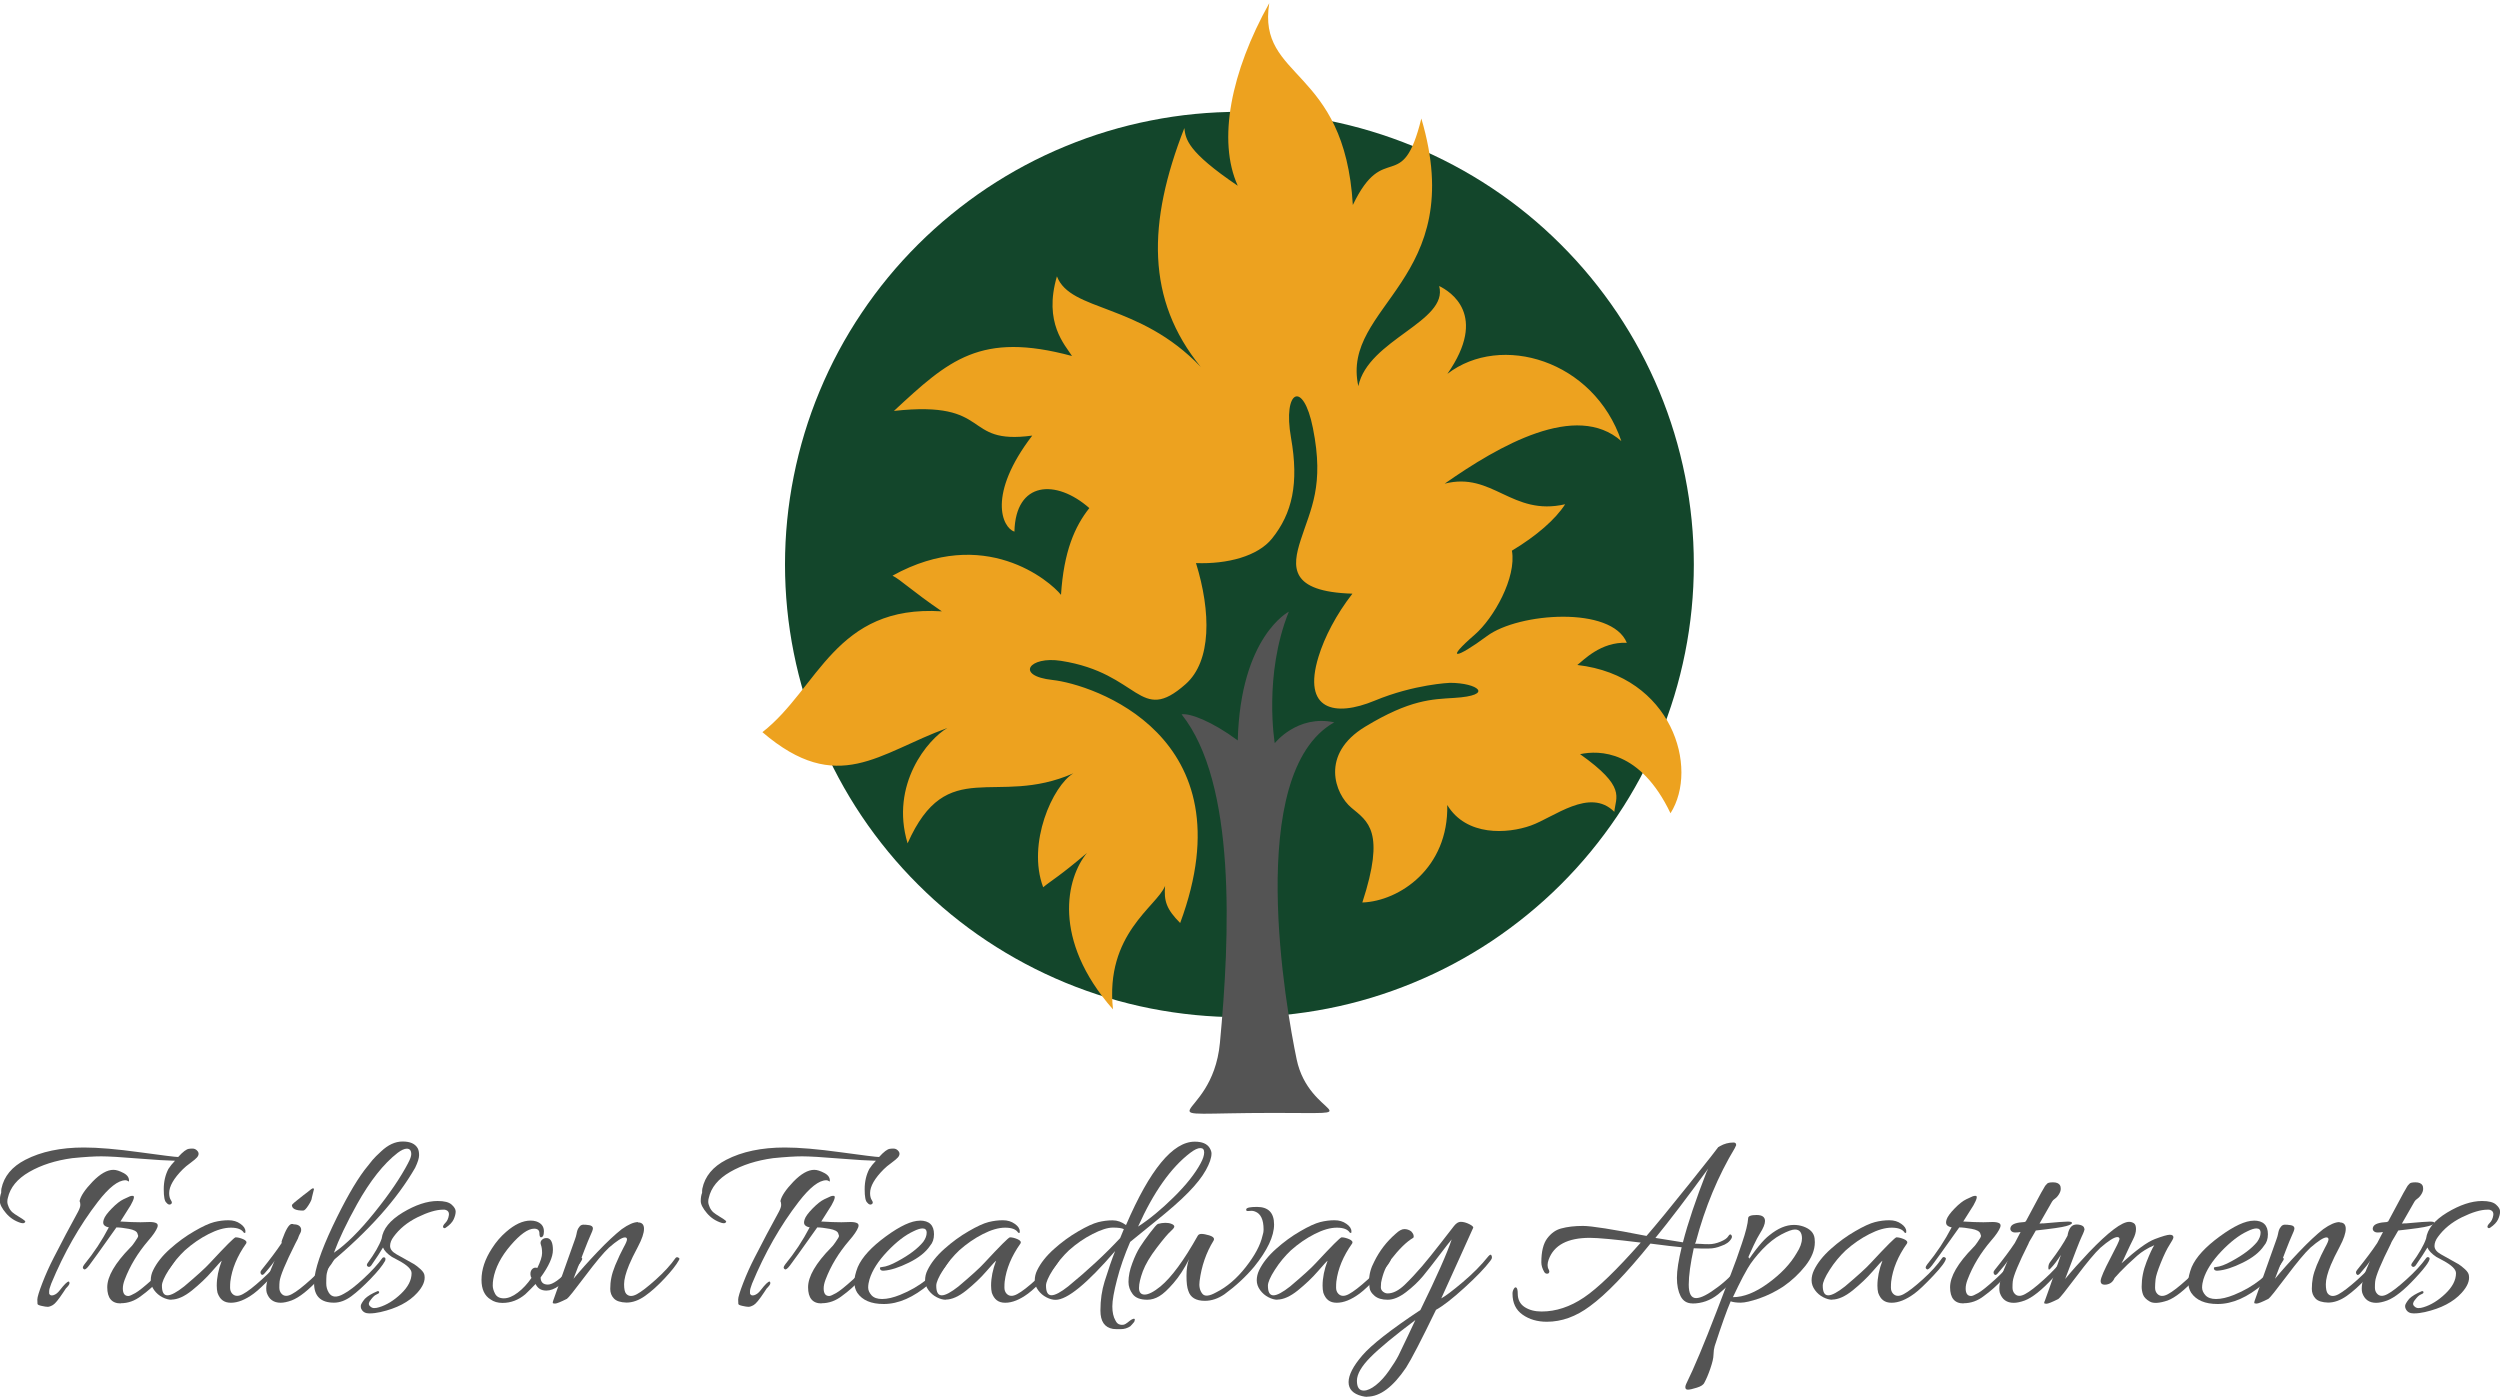 <?xml version="1.0" encoding="UTF-8"?>
<svg id="logos" xmlns="http://www.w3.org/2000/svg" viewBox="0 0 300 168">
  <defs>
    <style>
      .cls-1 {
        fill: #eda21f;
      }

      .cls-1, .cls-2 {
        isolation: isolate;
      }

      .cls-1, .cls-2, .cls-3 {
        stroke-width: 0px;
      }

      .cls-2 {
        fill: #13462b;
      }

      .cls-3 {
        fill: #545454;
      }
    </style>
  </defs>
  <path class="cls-3" d="M20.24,140.23c.17-.27.42-.59.76-.94-.92-.02-2.31-.1-4.16-.25-2.29-.19-3.85-.28-4.69-.28s-2,.07-3.49.22c-1.99.27-3.71.82-5.15,1.65-1.44.83-2.29,1.87-2.57,3.13-.04.12-.06.28-.06.46s.06.39.17.64c.11.25.26.45.42.6.17.15.42.32.77.53.35.21.58.36.69.46.11.09.14.17.06.24-.07.06-.15.1-.22.1s-.15-.01-.24-.03c-.71-.21-1.32-.6-1.81-1.18-.49-.58-.74-1.06-.74-1.45s.05-.72.16-.99c0-.23.01-.4.03-.5.31-1.49,1.27-2.64,2.86-3.46,1.91-.99,4.26-1.48,7.05-1.48,1.7,0,3.93.19,6.69.57,2.76.38,4.3.57,4.61.57.57-.63,1-.95,1.29-.98.1-.02.25-.03.44-.03s.36.07.5.2c.15.14.22.28.22.42s-.06.29-.19.44c-.13.15-.38.36-.77.65-.39.28-.7.54-.93.77-1.09,1.09-1.64,2.05-1.64,2.86,0,.36.07.65.22.87.15.22.14.38-.03.47-.17.09-.35.03-.53-.2-.21-.17-.31-.7-.31-1.61s.19-1.72.57-2.45ZM8.25,153.8c.06,0,.09.06.09.19s-.15.34-.44.63l-.31.47c-.57.86-.98,1.36-1.24,1.51-.26.15-.47.22-.63.22s-.4-.04-.72-.11c-.33-.07-.49-.15-.5-.24-.01-.08-.02-.26-.02-.53s.2-.93.6-1.97c.4-1.04.86-2.06,1.38-3.07.96-1.89,1.93-3.71,2.9-5.48.19-.36.28-.63.28-.83s-.03-.35-.09-.46c.13-.61.65-1.38,1.56-2.33.91-.94,1.75-1.42,2.5-1.42.34,0,.74.13,1.23.39.48.26.69.6.63,1.02-.15-.1-.28-.16-.41-.16-.88,0-1.98.86-3.31,2.58-2.2,2.85-4.07,6.13-5.6,9.82-.17.44-.25.74-.25.9v.3c.08.21.26.27.52.19.26-.08.51-.27.74-.57.55-.71.91-1.07,1.1-1.07Z"/>
  <path class="cls-3" d="M14.48,156.41c-1.07,0-1.61-.65-1.61-1.94s.92-2.88,2.77-4.77c.15-.15.25-.26.31-.35l.22-.31c.29-.4.43-.65.41-.75l-.09-.28c-.08-.25-.43-.44-1.04-.55-.61-.11-1.1-.17-1.48-.17-1.89,2.67-2.98,4.19-3.27,4.56-.29.38-.49.53-.6.47-.11-.06-.16-.14-.16-.22s.06-.21.19-.38c1.13-1.38,2.11-2.86,2.93-4.44-.25-.04-.44-.13-.57-.27-.13-.14-.14-.37-.03-.69.1-.32.42-.76.96-1.31.54-.55,1-.91,1.4-1.1.4-.19.65-.3.76-.35s.22-.06.35-.06c.25,0,.17.38-.25,1.13l-1.23,1.95c.94.06,1.75.09,2.42.09l1.1-.03c.36,0,.62.05.79.14s.21.26.13.49c-.15.4-.51.94-1.1,1.61-1.26,1.47-2.2,3.03-2.83,4.69-.15.4-.22.74-.22,1.04,0,.61.22.91.66.91.15,0,.42-.12.83-.35.41-.23,1.1-.78,2.06-1.65.96-.87,1.74-1.73,2.33-2.57.08-.1.18-.13.3-.08.12.05.17.1.17.16s-.02.11-.06.17c-.31.57-.88,1.29-1.7,2.17-.82.88-1.62,1.59-2.39,2.14-.76.59-1.57.88-2.46.88Z"/>
  <path class="cls-3" d="M20.58,155.97c-.34,0-.7-.1-1.09-.3-.39-.2-.72-.48-.99-.85-.27-.37-.41-.76-.41-1.18s.09-.82.28-1.2c.42-.88,1.1-1.74,2.03-2.57s1.9-1.54,2.91-2.12c1.01-.59,1.8-.95,2.39-1.1.59-.15,1.16-.22,1.72-.22s1.03.14,1.43.43c.4.28.6.58.6.9,0,.1-.01.17-.03.19s-.07,0-.16-.03c-.25-.4-.77-.6-1.56-.6s-1.68.26-2.68.77c-1,.51-1.94,1.16-2.82,1.94-.73.69-1.38,1.47-1.94,2.35s-.83,1.51-.83,1.9c0,.78.22,1.16.66,1.16s1.11-.36,2.01-1.07c1.49-1.26,2.51-2.18,3.05-2.77,1.93-2.08,2.97-3.12,3.12-3.12.25,0,.56.07.91.22s.47.33.35.53c-1.07,1.51-1.7,3.03-1.89,4.56-.02.19-.03.43-.03.72s.08.53.25.72c.31.34.74.36,1.29.06.55-.29,1.31-.88,2.28-1.76.98-.88,1.76-1.74,2.35-2.58.08-.1.18-.13.28-.08.1.05.16.1.16.14,0,.31-.5,1-1.49,2.06-1,1.06-1.76,1.78-2.28,2.16-.99.73-1.9,1.1-2.74,1.1s-1.33-.4-1.61-1.2c-.06-.25-.09-.53-.09-.85,0-.94.2-1.94.6-2.99-.08.04-.47.46-1.16,1.26-.69.8-1.5,1.56-2.41,2.3-.91.73-1.74,1.1-2.47,1.1Z"/>
  <path class="cls-3" d="M35.18,146.91c.52,0,.84.17.94.5.04.19.02.37-.08.55s-.16.32-.2.42c-.04.11-.07.19-.09.25-.1.21-.21.41-.31.6-1.2,2.39-1.83,3.91-1.89,4.56-.02.19-.03.43-.03.72s.08.53.25.72c.29.34.71.36,1.26.06.55-.29,1.31-.88,2.28-1.76.98-.88,1.77-1.74,2.38-2.58.08-.1.18-.13.28-.08.1.05.16.1.16.16s-.02.11-.06.17c-.31.57-.88,1.29-1.7,2.17-1.34,1.45-2.47,2.34-3.37,2.68-.52.19-.97.28-1.32.28-.84,0-1.4-.4-1.67-1.2-.04-.15-.06-.32-.06-.53,0-.73.34-1.85,1.01-3.34-.11.23-.51.75-1.23,1.57-.19.21-.34.21-.44,0-.02-.04-.03-.1-.03-.17s.04-.16.13-.27c1.03-1.28,1.84-2.36,2.42-3.24-.04-.1-.02-.24.06-.41.42-1.17.79-1.79,1.1-1.86h.22ZM37.67,142.72l-.25,1.01c0,.19-.14.49-.41.91-.27.42-.48.63-.63.63-.9,0-1.35-.22-1.35-.66,0-.08.45-.47,1.35-1.16l.54-.41c.34-.29.55-.44.63-.44s.13.04.13.13Z"/>
  <path class="cls-3" d="M39.59,151.6c-.25.71-.39,1.19-.41,1.43-.02.24-.03.57-.03.98s.1.78.31,1.12c.36.57.95.61,1.79.13.63-.33,1.43-.95,2.39-1.84.96-.89,1.71-1.7,2.23-2.44.04-.06.1-.1.19-.1.19,0,.24.14.16.41-.31.57-.9,1.29-1.75,2.17-.85.88-1.62,1.58-2.31,2.09-.69.51-1.39.77-2.08.77-1.59,0-2.39-.78-2.39-2.33v-.19c.08-1.47.83-3.69,2.23-6.66,1.41-2.97,2.68-5.21,3.81-6.72l.98-1.23c.23-.27.57-.61,1.01-1.01.84-.8,1.7-1.2,2.6-1.2s1.5.27,1.81.82c.1.19.16.46.16.82s-.16.86-.47,1.51c-2.16,3.76-5.57,7.58-10.23,11.46ZM48.97,139.57c.25-.46.38-.82.38-1.07,0-.44-.18-.66-.53-.66-.29,0-.66.17-1.1.5-1.68,1.3-3.31,3.36-4.88,6.17-1.26,2.27-2.18,4.21-2.77,5.82,1.45-.99,3.07-2.59,4.86-4.82,1.79-2.22,3.14-4.21,4.05-5.95Z"/>
  <path class="cls-3" d="M44.52,155.94c-.27.31-.33.57-.17.75s.34.28.53.28.4-.03.61-.1c.9-.27,1.78-.81,2.63-1.62.85-.81,1.27-1.63,1.27-2.47,0-.46-.51-.96-1.54-1.51-.48-.25-.76-.4-.82-.44-.57-.38-.92-.76-1.07-1.13-.29.5-.77,1.23-1.42,2.17-.15.17-.28.2-.41.11-.13-.09-.14-.22-.03-.39.86-1.17,1.43-2.16,1.7-2.96.15-1.15.99-2.19,2.52-3.12,1.53-.92,2.93-1.39,4.19-1.39.8,0,1.36.14,1.68.43.32.28.49.56.49.83s-.08.59-.24.94-.48.69-.96,1.01c-.13.09-.23.06-.31-.06-.04-.12.05-.3.27-.52.22-.22.36-.52.42-.9s-.1-.61-.5-.69h-.19c-.82,0-1.84.31-3.07.91-1.23.61-2.19,1.4-2.88,2.36-.27.36-.41.72-.41,1.09s.25.7.76.99c.21.13.57.33,1.07.6.5.27.86.47,1.07.6.21.13.46.33.76.6.29.27.45.52.47.76.1.63-.19,1.32-.88,2.08-.99,1.09-2.46,1.86-4.41,2.3-.44.1-.89.16-1.34.16s-.76-.17-.93-.5c-.06-.08-.09-.22-.09-.39s.17-.47.5-.87c.31-.31.82-.62,1.51-.91.06-.02.11,0,.16.03.04.04.05.09.03.16-.02.06-.13.14-.33.22-.2.08-.41.28-.65.6Z"/>
  <path class="cls-3" d="M64.48,152.16c.38-.78.57-1.37.57-1.79s-.05-.75-.14-.99c-.09-.24-.05-.45.13-.61.18-.17.4-.23.68-.19.42.1.63.58.63,1.42s-.49,1.94-1.48,3.3c.02.57.31.85.88.85s1.43-.61,2.58-1.83c.55-.63.89-1.04,1.02-1.23s.26-.26.36-.2c.1.05.16.1.16.14,0,.21-.38.75-1.13,1.64-1.2,1.47-2.26,2.2-3.18,2.2-.61,0-1.04-.26-1.29-.79-.42.44-.83.85-1.23,1.23-.82.69-1.73,1.04-2.74,1.04-.57,0-1.04-.14-1.42-.41-.73-.44-1.1-1.23-1.1-2.36,0-1.24.42-2.5,1.26-3.78.48-.76,1.05-1.42,1.7-1.98,1.03-.9,2-1.35,2.93-1.35.23,0,.45.03.66.09.63.21.94.61.94,1.2,0,.48-.13.72-.38.72-.1-.04-.16-.2-.16-.47,0-.38-.21-.57-.63-.57-.73,0-1.68.67-2.83,2.01-1.15,1.34-1.85,2.7-2.08,4.06-.04.23-.06.49-.06.77s.09.61.28.97.54.55,1.05.55,1.08-.23,1.68-.69c.61-.46,1.15-1.05,1.64-1.76l-.09-.19c-.08-.33-.04-.61.13-.82.17-.21.39-.27.66-.19Z"/>
  <path class="cls-3" d="M76.56,146.69c.48,0,.72.26.72.77s-.24,1.22-.72,2.13c-.48.9-.84,1.64-1.07,2.2-.4.97-.6,1.74-.6,2.31s.08.96.25,1.15c.31.34.74.35,1.29.05.55-.3,1.31-.89,2.28-1.76s1.76-1.73,2.35-2.57c.08-.1.18-.13.3-.08.11.05.17.1.17.16s-.02.11-.06.17c-.31.57-.88,1.29-1.7,2.17-.82.88-1.61,1.59-2.36,2.12s-1.5.8-2.23.8c-.71-.02-1.22-.18-1.51-.49-.29-.3-.44-.69-.44-1.15s.04-.91.13-1.34c.08-.43.24-.93.47-1.5.38-.9.71-1.6.99-2.11.28-.5.42-.83.42-.99s-.08-.24-.25-.24c-.34,0-.98.41-1.92,1.23-.65.61-1.61,1.76-2.88,3.45-1.27,1.69-1.99,2.59-2.16,2.69-.76.38-1.23.57-1.42.57s-.28-.03-.28-.1.02-.15.06-.27c.04-.12.25-.69.61-1.72.37-1.03.77-2.16,1.2-3.38.43-1.23.69-1.97.79-2.22.09-.25.16-.47.19-.65.03-.18.07-.33.11-.46.04-.13.12-.27.24-.42.11-.16.27-.24.46-.25.19,0,.43.01.72.06.29.05.44.18.44.39,0,.15-.12.47-.35.96-.23.49-.89,2.19-1.98,5.08.76-.92,1.71-1.99,2.86-3.2,1.15-1.21,2.13-2.12,2.93-2.75.8-.57,1.45-.85,1.95-.85Z"/>
  <path class="cls-3" d="M104.35,140.23c.17-.27.42-.59.76-.94-.92-.02-2.31-.1-4.16-.25-2.29-.19-3.85-.28-4.69-.28s-2,.07-3.49.22c-1.99.27-3.71.82-5.15,1.65-1.44.83-2.29,1.87-2.57,3.13-.04.12-.06.28-.06.46s.06.39.17.64c.11.25.26.45.42.6.17.15.42.32.77.53.35.21.58.36.69.46.11.09.14.17.06.24-.07.06-.15.1-.22.1s-.15-.01-.24-.03c-.71-.21-1.32-.6-1.81-1.18-.49-.58-.74-1.06-.74-1.45s.05-.72.16-.99c0-.23.01-.4.03-.5.31-1.49,1.27-2.64,2.86-3.46,1.91-.99,4.26-1.48,7.05-1.48,1.7,0,3.93.19,6.69.57,2.76.38,4.3.57,4.61.57.57-.63,1-.95,1.29-.98.1-.02.25-.03.44-.03s.36.07.5.2c.15.14.22.28.22.42s-.06.29-.19.44c-.13.15-.38.36-.77.65-.39.28-.7.54-.93.77-1.09,1.09-1.64,2.05-1.64,2.86,0,.36.07.65.22.87.15.22.14.38-.03.47-.17.09-.35.03-.53-.2-.21-.17-.31-.7-.31-1.61s.19-1.72.57-2.45ZM92.35,153.8c.06,0,.09.06.09.19s-.15.34-.44.63l-.31.47c-.57.86-.98,1.36-1.24,1.51-.26.15-.47.22-.63.22s-.4-.04-.72-.11c-.33-.07-.49-.15-.5-.24-.01-.08-.02-.26-.02-.53s.2-.93.6-1.97c.4-1.04.86-2.06,1.38-3.07.96-1.89,1.93-3.71,2.9-5.48.19-.36.28-.63.28-.83s-.03-.35-.09-.46c.13-.61.65-1.38,1.56-2.33.91-.94,1.75-1.42,2.5-1.42.34,0,.74.13,1.23.39.48.26.69.6.63,1.02-.15-.1-.28-.16-.41-.16-.88,0-1.98.86-3.31,2.58-2.2,2.85-4.07,6.13-5.6,9.82-.17.44-.25.74-.25.9v.3c.08.21.26.27.52.19.26-.08.51-.27.74-.57.55-.71.91-1.07,1.1-1.07Z"/>
  <path class="cls-3" d="M98.58,156.41c-1.07,0-1.61-.65-1.61-1.94s.92-2.88,2.77-4.77c.15-.15.25-.26.31-.35l.22-.31c.29-.4.43-.65.41-.75l-.09-.28c-.08-.25-.43-.44-1.04-.55-.61-.11-1.1-.17-1.48-.17-1.89,2.67-2.98,4.19-3.27,4.56-.29.38-.49.53-.6.47-.11-.06-.16-.14-.16-.22s.06-.21.19-.38c1.13-1.38,2.11-2.86,2.93-4.44-.25-.04-.44-.13-.57-.27-.13-.14-.14-.37-.03-.69.1-.32.42-.76.96-1.31.54-.55,1-.91,1.4-1.1.4-.19.65-.3.76-.35s.22-.06.35-.06c.25,0,.17.38-.25,1.13l-1.23,1.95c.94.06,1.75.09,2.42.09l1.1-.03c.36,0,.62.05.79.14s.21.26.13.49c-.15.4-.51.94-1.1,1.61-1.26,1.47-2.2,3.03-2.83,4.69-.15.4-.22.74-.22,1.04,0,.61.22.91.66.91.15,0,.42-.12.83-.35.41-.23,1.1-.78,2.06-1.65.96-.87,1.74-1.73,2.33-2.57.08-.1.18-.13.3-.08.12.05.17.1.17.16s-.02.11-.06.17c-.31.57-.88,1.29-1.7,2.17-.82.88-1.62,1.59-2.39,2.14-.76.59-1.57.88-2.46.88Z"/>
  <path class="cls-3" d="M110.38,146.47c1.13,0,1.7.55,1.7,1.64,0,.57-.16,1.03-.47,1.38-.52.78-1.37,1.45-2.55,2.03-1.18.58-2.17.9-2.99.96-.29.02-.45-.06-.47-.25-.02-.08,0-.14.08-.16.07-.02.13-.03.17-.03.48-.04,1.1-.27,1.86-.69,1.41-.76,2.43-1.53,3.08-2.33.27-.38.41-.74.41-1.09s-.17-.52-.5-.52c-.27,0-.64.12-1.1.35-.99.46-2.03,1.26-3.12,2.41-1.09,1.15-1.81,2.26-2.14,3.35-.1.34-.16.67-.16.99s.14.63.41.93c.27.29.69.44,1.26.44.63,0,1.35-.17,2.17-.5,2.37-.96,4.2-2.42,5.48-4.38.13-.17.24-.2.35-.09.08.04.13.09.13.16s-.03.14-.09.22c-.63,1.05-1.43,1.98-2.39,2.8-1.87,1.59-3.68,2.39-5.45,2.39-1.51,0-2.57-.45-3.18-1.35-.23-.36-.35-.79-.35-1.29s.14-1.1.41-1.79c.52-1.2,1.65-2.42,3.37-3.68,1.72-1.26,3.08-1.89,4.09-1.89Z"/>
  <path class="cls-3" d="M113.5,155.97c-.34,0-.7-.1-1.09-.3-.39-.2-.72-.48-.99-.85-.27-.37-.41-.76-.41-1.18s.09-.82.28-1.2c.42-.88,1.1-1.74,2.03-2.57s1.9-1.54,2.91-2.12c1.01-.59,1.8-.95,2.39-1.1.59-.15,1.16-.22,1.72-.22s1.03.14,1.43.43c.4.28.6.58.6.9,0,.1-.01.17-.03.19s-.07,0-.16-.03c-.25-.4-.77-.6-1.56-.6s-1.68.26-2.68.77c-1,.51-1.94,1.16-2.82,1.94-.73.69-1.38,1.47-1.94,2.35s-.83,1.51-.83,1.9c0,.78.22,1.16.66,1.16s1.11-.36,2.01-1.07c1.49-1.26,2.51-2.18,3.05-2.77,1.93-2.08,2.97-3.12,3.12-3.12.25,0,.56.07.91.22s.47.33.35.53c-1.07,1.51-1.7,3.03-1.89,4.56-.02.19-.03.43-.03.72s.08.53.25.72c.31.34.74.36,1.29.06.55-.29,1.31-.88,2.28-1.76.98-.88,1.76-1.74,2.35-2.58.08-.1.18-.13.28-.08.1.05.16.1.16.14,0,.31-.5,1-1.49,2.06-1,1.06-1.76,1.78-2.28,2.16-.99.73-1.9,1.1-2.74,1.1s-1.33-.4-1.61-1.2c-.06-.25-.09-.53-.09-.85,0-.94.2-1.94.6-2.99-.08.04-.47.46-1.16,1.26-.69.8-1.5,1.56-2.41,2.3-.91.73-1.74,1.1-2.47,1.1Z"/>
  <path class="cls-3" d="M126.48,149.88c.93-.83,1.9-1.54,2.91-2.12,1.01-.59,1.8-.95,2.39-1.1.59-.15,1.16-.22,1.73-.22s1.1.19,1.61.57c2.87-6.67,5.62-10.01,8.25-10.01.88,0,1.48.25,1.79.76.15.25.22.47.22.66,0,.52-.23,1.19-.68,2-.45.81-1.15,1.7-2.09,2.66-.94.97-2.3,2.16-4.06,3.57-1.76,1.42-2.74,2.21-2.93,2.38-.67,1.55-1.2,3.05-1.57,4.5-.38,1.45-.57,2.53-.57,3.24s.13,1.28.38,1.7c.13.27.31.44.57.49.25.05.47.02.65-.1.18-.11.31-.22.41-.3.09-.08.21-.16.35-.24.14-.07.24-.09.3-.05s.05.16-.03.35c-.17.21-.33.39-.47.53-.34.23-.73.35-1.18.35s-.75-.01-.9-.03c-1.01-.17-1.51-.9-1.51-2.2s.17-2.42.5-3.49c.46-1.47.88-2.69,1.26-3.65-3.36,3.9-5.74,5.85-7.15,5.85-.34,0-.7-.1-1.09-.3-.39-.2-.72-.48-.99-.85-.27-.37-.41-.76-.41-1.18s.09-.82.28-1.2c.42-.88,1.1-1.74,2.03-2.57ZM134.87,147.5c-.25-.13-.69-.19-1.32-.19s-1.44.26-2.44.77c-1,.51-1.94,1.16-2.82,1.94-.73.69-1.38,1.47-1.94,2.35s-.83,1.51-.83,1.9c0,.78.22,1.16.66,1.16s1.11-.36,2.01-1.07c2.33-1.91,4.41-3.84,6.23-5.79l.44-1.07ZM144.09,139.57c.27-.5.41-.93.41-1.28s-.15-.52-.46-.52-.71.19-1.21.57c-2.31,1.76-4.4,4.71-6.26,8.85,1.36-.88,2.79-2.06,4.28-3.53,1.49-1.47,2.57-2.83,3.24-4.09Z"/>
  <path class="cls-3" d="M140.48,147.76c-.3.25-.86.91-1.67,1.97s-1.36,2-1.67,2.82c-.3.82-.46,1.49-.46,2.01s.23.79.68.79,1.09-.32,1.9-.98c1.32-1.09,2.81-3.12,4.47-6.08.08-.15.24-.22.46-.22s.52.06.91.17c.39.12.58.27.58.46,0,.06-.02.13-.06.19-.88,1.43-1.44,3.04-1.67,4.85-.08.61.02,1.1.31,1.48.27.38.83.34,1.67-.13,1.3-.65,2.49-1.67,3.57-3.05s1.75-2.63,2-3.75c.08-.23.13-.48.13-.76,0-1.17-.34-1.89-1.01-2.14-.19-.08-.4-.11-.63-.08-.23.03-.37.02-.41-.03-.04-.05-.05-.11-.03-.17.04-.19.47-.28,1.29-.28,1.36,0,2.05.7,2.05,2.11s-.8,3.1-2.39,5.07c-1.01,1.2-2.19,2.3-3.56,3.3-.76.52-1.54.79-2.36.79-1.07,0-1.73-.4-1.98-1.2-.15-.38-.22-.98-.22-1.79s.1-1.49.31-2.01c-.57,1.13-1.19,2.09-1.86,2.86-.67.78-1.24,1.31-1.72,1.59-.47.28-.95.42-1.43.42-.84,0-1.43-.23-1.76-.68-.34-.45-.5-.94-.5-1.46,0-.69.15-1.44.46-2.25.3-.81.61-1.45.91-1.92.3-.47.7-1.04,1.2-1.7s.81-1.02.96-1.09c.31-.08.61-.13.9-.13s.53.04.74.13c.21.08.32.19.33.31,0,.13-.14.31-.44.57Z"/>
  <path class="cls-3" d="M153.3,155.97c-.34,0-.7-.1-1.09-.3-.39-.2-.72-.48-.99-.85-.27-.37-.41-.76-.41-1.18s.1-.82.28-1.2c.42-.88,1.1-1.74,2.03-2.57.93-.83,1.9-1.54,2.91-2.12,1.01-.59,1.8-.95,2.39-1.1.59-.15,1.16-.22,1.72-.22s1.03.14,1.43.43c.4.28.6.58.6.9,0,.1-.01.17-.03.19-.02.02-.07,0-.16-.03-.25-.4-.77-.6-1.56-.6s-1.68.26-2.68.77-1.94,1.16-2.82,1.94c-.73.69-1.38,1.47-1.94,2.35-.56.87-.83,1.51-.83,1.9,0,.78.22,1.16.66,1.16s1.11-.36,2.01-1.07c1.49-1.26,2.51-2.18,3.05-2.77,1.93-2.08,2.97-3.12,3.12-3.12.25,0,.56.07.91.22s.47.33.35.53c-1.07,1.51-1.7,3.03-1.89,4.56-.02.19-.03.43-.03.72s.08.53.25.72c.31.34.74.36,1.29.06.54-.29,1.31-.88,2.28-1.76.98-.88,1.76-1.74,2.34-2.58.08-.1.18-.13.28-.08.1.05.16.1.16.14,0,.31-.5,1-1.5,2.06-1,1.06-1.76,1.78-2.28,2.16-.99.73-1.9,1.1-2.74,1.1s-1.33-.4-1.61-1.2c-.06-.25-.09-.53-.09-.85,0-.94.2-1.94.6-2.99-.08.04-.47.46-1.16,1.26-.69.8-1.5,1.56-2.41,2.3-.91.73-1.74,1.1-2.47,1.1Z"/>
  <path class="cls-3" d="M164.06,167.62c-.17,0-.38-.03-.63-.09-1.07-.27-1.6-.83-1.6-1.68s.55-1.92,1.65-3.2,3.43-3.1,6.97-5.45c1.97-4.03,3.22-6.85,3.75-8.47-.25.29-.74.93-1.48,1.9s-1.38,1.8-1.95,2.49c-.57.68-1.25,1.33-2.05,1.94-.8.61-1.53.91-2.2.91s-1.19-.15-1.56-.46-.57-.62-.61-.96-.06-.62-.06-.85c0-.78.21-1.55.63-2.33.63-1.28,1.48-2.38,2.55-3.31.4-.38.75-.57,1.05-.57s.58.09.83.28c.27.29.36.55.25.76-.8.46-1.71,1.35-2.74,2.68-.55.71-.92,1.62-1.13,2.71-.02.15-.03.33-.03.55s.09.4.27.54c.18.14.36.2.55.2.65,0,1.33-.35,2.05-1.04.71-.69,1.39-1.42,2.05-2.19.65-.76,1.39-1.68,2.22-2.75.83-1.07,1.37-1.77,1.64-2.11.26-.33.53-.5.8-.5.34,0,.68.1,1.04.28s.51.34.46.44-.59,1.3-1.61,3.57-1.76,3.91-2.22,4.9c.5-.27,1.36-.92,2.57-1.94,1.21-1.02,2.23-2.05,3.07-3.1.21-.25.35-.27.41-.06.02.04.03.11.03.2s-.06.23-.19.39c-.65.86-1.69,1.94-3.12,3.24-1.43,1.3-2.56,2.18-3.4,2.64-1.78,3.67-2.98,5.98-3.59,6.93-1.57,2.33-3.13,3.49-4.66,3.49ZM169.85,158.4c-2.52,1.89-4.32,3.38-5.4,4.47-1.08,1.09-1.62,2.03-1.62,2.82s.27,1.18.82,1.18c.42,0,.9-.22,1.45-.65.54-.43,1.07-1,1.57-1.72.5-.71.89-1.33,1.15-1.84.26-.52.62-1.27,1.09-2.27.46-1,.78-1.66.94-2Z"/>
  <path class="cls-3" d="M203.09,156.41c-.65,0-1.12-.29-1.42-.87-.29-.58-.44-1.31-.44-2.2s.19-2.11.57-3.67c-.73-.06-1.98-.21-3.75-.44-2.92,3.61-5.34,6.12-7.27,7.52-1.66,1.24-3.38,1.86-5.16,1.86-1.13,0-2.1-.28-2.91-.85-.81-.57-1.21-1.41-1.21-2.52,0-.21.05-.4.16-.58.1-.18.21-.22.31-.14.1.08.16.33.16.72,0,.71.28,1.25.83,1.61.56.36,1.23.53,2.03.53,1.72,0,3.42-.56,5.08-1.68,1.67-1.12,3.94-3.32,6.82-6.59-3.09-.38-5.12-.57-6.11-.57-2.66,0-4.31.87-4.94,2.61-.08.23-.13.45-.13.65s.04.38.13.53c.08.16.1.28.05.38-.05.1-.14.14-.27.13-.13,0-.23-.08-.31-.2-.23-.4-.35-.79-.35-1.16,0-1.3.24-2.26.71-2.88.47-.62,1.02-1.01,1.65-1.18.76-.21,1.64-.31,2.64-.31s3.55.4,7.62,1.2c1.13-1.3,2.85-3.39,5.16-6.28s3.46-4.35,3.46-4.39h.03s.07-.05.16-.1c.5-.29,1.05-.44,1.64-.44.21,0,.31.1.31.31,0,.02-.01.05-.03.08-.02.03-.04.07-.06.12-.02.05-.04.1-.06.14-2.01,3.34-3.58,7.09-4.69,11.27l-.1.22.79.03c.17.02.47.03.9.03s.89-.1,1.37-.3c.48-.2.79-.41.93-.65.14-.23.26-.28.36-.16.1.13.11.26.03.41-.23.42-.64.72-1.23.91-.5.21-1,.31-1.49.31h-.96l-.85-.03c-.4,1.83-.6,3.28-.6,4.36s.29,1.62.88,1.62,1.45-.45,2.64-1.35c1.2-.9,2.32-2.07,3.37-3.49.06-.08.15-.1.25-.06.1.04.16.1.16.16s-.02.14-.05.24c-.03.1-.19.33-.49.71-.88,1.18-1.96,2.29-3.24,3.34-.92.73-1.95,1.1-3.09,1.1ZM204.82,140.58s.05-.1.08-.17c.03-.07.06-.13.08-.17-2.62,3.59-4.73,6.36-6.33,8.31l3.3.53c.59-2.29,1.54-5.12,2.86-8.5Z"/>
  <path class="cls-3" d="M217.78,149.08c0,.92-.38,1.86-1.13,2.82-.75.95-1.65,1.79-2.68,2.5-.94.61-1.9,1.08-2.88,1.42-.98.33-1.71.5-2.2.5s-.9-.05-1.21-.16c-.46,1.07-1.1,2.86-1.92,5.38-.08.27-.13.61-.14,1.02,0,.41-.14.96-.38,1.67-.24.7-.48,1.26-.71,1.68-.1.25-.41.46-.91.61-.5.16-.86.24-1.07.24s-.31-.1-.31-.31c0-.09.03-.2.09-.35.97-1.97,2.18-4.87,3.65-8.7s2.28-5.95,2.42-6.37.36-1.03.63-1.83c.46-1.34.71-2.35.75-3.02,0-.25.34-.38,1.01-.38s1.01.24,1.01.72c0,.36-.2.86-.61,1.5-.41.64-1.01,1.92-1.81,3.82,1.22-1.85,2.2-3.05,2.96-3.62,1.01-.82,1.98-1.23,2.93-1.23.38,0,.75.06,1.13.19.82.29,1.27.77,1.35,1.42.02.17.03.32.03.47ZM216.24,148.64c0-.73-.28-1.1-.85-1.1-.34,0-.88.2-1.64.6-.76.4-1.51,1-2.27,1.79-.75.8-1.34,1.55-1.75,2.25-.41.7-.79,1.43-1.15,2.17-.36.74-.57,1.18-.63,1.31,1.28,0,2.69-.55,4.22-1.67,1.53-1.11,2.68-2.32,3.43-3.62.42-.65.63-1.23.63-1.73Z"/>
  <path class="cls-3" d="M219.88,155.97c-.34,0-.7-.1-1.09-.3-.39-.2-.72-.48-.99-.85-.27-.37-.41-.76-.41-1.18s.1-.82.28-1.2c.42-.88,1.1-1.74,2.03-2.57.93-.83,1.9-1.54,2.91-2.12,1.01-.59,1.8-.95,2.39-1.1.59-.15,1.16-.22,1.72-.22s1.03.14,1.43.43c.4.28.6.58.6.9,0,.1-.01.17-.03.19-.02.02-.07,0-.16-.03-.25-.4-.77-.6-1.56-.6s-1.68.26-2.68.77-1.94,1.16-2.82,1.94c-.73.69-1.38,1.47-1.94,2.35-.56.87-.83,1.51-.83,1.9,0,.78.22,1.16.66,1.16s1.11-.36,2.01-1.07c1.49-1.26,2.51-2.18,3.05-2.77,1.93-2.08,2.97-3.12,3.12-3.12.25,0,.56.07.91.22s.47.33.35.53c-1.07,1.51-1.7,3.03-1.89,4.56-.02.19-.03.43-.03.72s.08.53.25.72c.31.34.74.36,1.29.06.54-.29,1.31-.88,2.28-1.76.98-.88,1.76-1.74,2.34-2.58.08-.1.18-.13.28-.08.1.05.16.1.16.14,0,.31-.5,1-1.5,2.06-1,1.06-1.76,1.78-2.28,2.16-.99.73-1.9,1.1-2.74,1.1s-1.33-.4-1.61-1.2c-.06-.25-.09-.53-.09-.85,0-.94.2-1.94.6-2.99-.08.04-.47.46-1.16,1.26-.69.8-1.5,1.56-2.41,2.3-.91.73-1.74,1.1-2.47,1.1Z"/>
  <path class="cls-3" d="M235.62,156.41c-1.07,0-1.61-.65-1.61-1.94s.92-2.88,2.77-4.77c.15-.15.25-.26.31-.35l.22-.31c.29-.4.43-.65.41-.75l-.09-.28c-.09-.25-.43-.44-1.04-.55-.61-.11-1.1-.17-1.48-.17-1.89,2.67-2.98,4.19-3.27,4.56s-.49.53-.6.47-.16-.14-.16-.22.06-.21.19-.38c1.13-1.38,2.11-2.86,2.93-4.44-.25-.04-.44-.13-.57-.27-.12-.14-.14-.37-.03-.69s.42-.76.96-1.31c.53-.55,1-.91,1.4-1.1s.65-.3.76-.35c.1-.04.22-.06.35-.06.25,0,.17.38-.25,1.13l-1.23,1.95c.94.06,1.75.09,2.42.09l1.1-.03c.36,0,.62.05.79.14s.21.26.13.49c-.15.4-.51.94-1.1,1.61-1.26,1.47-2.2,3.03-2.83,4.69-.15.4-.22.74-.22,1.04,0,.61.22.91.66.91.15,0,.42-.12.83-.35.41-.23,1.1-.78,2.06-1.65.96-.87,1.74-1.73,2.33-2.57.08-.1.18-.13.3-.08.11.05.17.1.17.16s-.02.11-.06.17c-.31.57-.88,1.29-1.7,2.17-.82.88-1.62,1.59-2.39,2.14-.75.59-1.57.88-2.45.88Z"/>
  <path class="cls-3" d="M245.18,146.81c1.62-.15,2.6-.22,2.94-.22s.52.05.52.16c0,.13-.25.26-.74.39-.49.14-1.7.31-3.6.52-.1.19-.23.41-.38.66-.31.5-.48.81-.5.91-1.2,2.39-1.83,3.91-1.89,4.56-.02.19-.03.43-.03.72s.08.53.25.72c.29.34.71.36,1.26.06.55-.29,1.31-.88,2.28-1.76.98-.88,1.77-1.74,2.38-2.58.08-.1.19-.13.31-.06.31.15-.23.98-1.64,2.49-1.34,1.45-2.47,2.34-3.37,2.68-.52.19-.97.28-1.32.28-.84,0-1.4-.4-1.67-1.2-.04-.15-.06-.32-.06-.53,0-.73.33-1.85,1.01-3.34-.1.23-.51.75-1.23,1.57-.19.21-.34.21-.44,0-.02-.04-.03-.1-.03-.17s.04-.16.13-.27c1.03-1.28,1.84-2.36,2.42-3.24,0-.02.23-.46.69-1.32-.21.04-.43.06-.65.06s-.38-.07-.49-.2c-.11-.14-.12-.3-.03-.49.15-.33.7-.52,1.67-.57.02-.04.06-.06.12-.06l1.57-2.93c.08-.17.18-.34.28-.52.1-.18.18-.31.24-.41.05-.1.11-.19.17-.3.06-.1.11-.18.16-.22.04-.04.08-.08.12-.13.08-.13.33-.19.74-.19s.69.12.83.35c.06.09.09.23.09.43s-.07.42-.22.66c-.15.24-.31.41-.47.52s-.28.22-.35.35l-1.51,2.64.41-.03Z"/>
  <path class="cls-3" d="M250.15,147.44c0,.15-.11.47-.35.96s-.89,2.19-1.98,5.08c.75-.92,1.71-1.99,2.86-3.21,2.33-2.43,3.94-3.65,4.82-3.65.19,0,.37.05.55.16.18.1.27.34.27.71s-.12.78-.35,1.23c-.23.45-.49,1-.79,1.65-.29.65-.49,1.06-.6,1.23,1.76-1.59,3.1-2.57,4-2.91s1.5-.52,1.79-.52.44.1.44.31c0,.13-.16.43-.47.91s-.66,1.2-1.04,2.14c-.38.94-.59,1.61-.63,1.98-.04.38-.06.71-.06,1.01s.08.53.25.72c.31.34.74.36,1.29.06.55-.29,1.31-.88,2.28-1.76.98-.88,1.76-1.74,2.35-2.58.08-.1.18-.13.3-.08.11.05.17.1.17.16s-.02.11-.06.17c-.31.57-.88,1.29-1.7,2.17-1.34,1.45-2.47,2.34-3.37,2.68-.99.33-1.7.38-2.14.13s-.71-.54-.82-.85c-.11-.31-.16-.63-.16-.94,0-.99.19-1.97.58-2.96.39-.99.7-1.66.93-2.01-.8.34-1.48.76-2.05,1.26-.86.76-1.55,1.42-2.08,1.98l-.63.69c-.19.46-.52.72-.99.79-.47.06-.7-.09-.68-.47.04-.4.43-1.29,1.16-2.68.73-1.38,1.1-2.16,1.1-2.31s-.08-.24-.25-.24c-.38,0-1.06.43-2.05,1.29-.65.61-1.61,1.76-2.88,3.45-1.27,1.69-1.99,2.59-2.16,2.69-.76.38-1.23.57-1.42.57s-.28-.03-.28-.1.03-.16.09-.28.7-1.95,1.92-5.48c-.46.71-.88,1.26-1.26,1.64-.17.19-.25.15-.25-.11s.07-.49.22-.68c.94-1.24,1.64-2.29,2.08-3.15.12-.73.38-1.16.75-1.29.23-.08.5-.08.8,0s.46.23.46.44Z"/>
  <path class="cls-3" d="M270.45,146.47c1.13,0,1.7.55,1.7,1.64,0,.57-.16,1.03-.47,1.38-.52.78-1.37,1.45-2.55,2.03-1.17.58-2.17.9-2.99.96-.29.02-.45-.06-.47-.25-.02-.08,0-.14.08-.16.07-.02.13-.03.17-.03.48-.04,1.1-.27,1.86-.69,1.4-.76,2.43-1.53,3.08-2.33.27-.38.41-.74.41-1.09s-.17-.52-.5-.52c-.27,0-.64.12-1.1.35-.99.46-2.02,1.26-3.12,2.41-1.09,1.15-1.8,2.26-2.14,3.35-.1.34-.16.67-.16.99s.14.63.41.93c.27.29.69.44,1.26.44.63,0,1.35-.17,2.17-.5,2.37-.96,4.2-2.42,5.48-4.38.13-.17.24-.2.35-.09.08.04.13.09.13.16s-.03.14-.09.22c-.63,1.05-1.43,1.98-2.39,2.8-1.87,1.59-3.68,2.39-5.45,2.39-1.51,0-2.57-.45-3.18-1.35-.23-.36-.35-.79-.35-1.29s.14-1.1.41-1.79c.52-1.2,1.65-2.42,3.37-3.68s3.08-1.89,4.09-1.89Z"/>
  <path class="cls-3" d="M280.77,146.69c.48,0,.72.26.72.77s-.24,1.22-.72,2.13c-.48.9-.84,1.64-1.07,2.2-.4.97-.6,1.74-.6,2.31s.08.96.25,1.15c.31.34.74.35,1.29.05.54-.3,1.31-.89,2.28-1.76.97-.87,1.76-1.73,2.34-2.57.08-.1.18-.13.3-.08.11.05.17.1.17.16s-.02.11-.06.17c-.31.57-.88,1.29-1.7,2.17-.82.88-1.61,1.59-2.36,2.12-.76.53-1.5.8-2.24.8-.71-.02-1.22-.18-1.51-.49s-.44-.69-.44-1.15.04-.91.12-1.34.24-.93.47-1.5c.38-.9.71-1.6.99-2.11.28-.5.42-.83.42-.99s-.08-.24-.25-.24c-.33,0-.97.41-1.92,1.23-.65.61-1.61,1.76-2.88,3.45-1.27,1.69-1.99,2.59-2.16,2.69-.75.38-1.23.57-1.42.57s-.28-.03-.28-.1.02-.15.06-.27c.04-.12.25-.69.61-1.72s.77-2.16,1.2-3.38c.43-1.23.69-1.97.79-2.22.09-.25.16-.47.19-.65.03-.18.07-.33.11-.46s.12-.27.24-.42c.11-.16.27-.24.46-.25.19,0,.43.01.72.06s.44.18.44.39c0,.15-.12.47-.35.96s-.89,2.19-1.98,5.08c.76-.92,1.71-1.99,2.86-3.2,1.15-1.21,2.13-2.12,2.93-2.75.8-.57,1.45-.85,1.95-.85Z"/>
  <path class="cls-3" d="M288.67,146.81c1.62-.15,2.6-.22,2.94-.22s.52.05.52.16c0,.13-.25.26-.74.39-.49.14-1.7.31-3.6.52-.1.19-.23.41-.38.66-.31.5-.48.81-.5.91-1.2,2.39-1.83,3.91-1.89,4.56-.02.19-.03.43-.03.72s.08.53.25.72c.29.34.71.36,1.26.06.55-.29,1.31-.88,2.28-1.76.98-.88,1.77-1.74,2.38-2.58.08-.1.19-.13.31-.06.31.15-.23.98-1.64,2.49-1.34,1.45-2.47,2.34-3.37,2.68-.52.19-.97.28-1.32.28-.84,0-1.4-.4-1.67-1.2-.04-.15-.06-.32-.06-.53,0-.73.33-1.85,1.01-3.34-.1.23-.51.75-1.23,1.57-.19.21-.34.21-.44,0-.02-.04-.03-.1-.03-.17s.04-.16.13-.27c1.03-1.28,1.84-2.36,2.42-3.24,0-.02.23-.46.69-1.32-.21.04-.43.06-.65.06s-.38-.07-.49-.2c-.11-.14-.12-.3-.03-.49.15-.33.7-.52,1.67-.57.02-.04.06-.06.12-.06l1.57-2.93c.08-.17.18-.34.28-.52.1-.18.18-.31.24-.41.05-.1.11-.19.17-.3.06-.1.11-.18.16-.22.04-.04.08-.08.12-.13.08-.13.33-.19.74-.19s.69.12.83.35c.06.09.09.23.09.43s-.07.42-.22.66c-.15.24-.31.41-.47.52s-.28.22-.35.35l-1.51,2.64.41-.03Z"/>
  <path class="cls-3" d="M289.83,155.94c-.27.31-.33.57-.17.75.16.19.34.28.54.28s.4-.03.61-.1c.9-.27,1.78-.81,2.63-1.62.85-.81,1.28-1.63,1.28-2.47,0-.46-.52-.96-1.54-1.51-.48-.25-.75-.4-.82-.44-.57-.38-.92-.76-1.07-1.13-.29.5-.77,1.23-1.42,2.17-.15.17-.28.2-.41.11-.13-.09-.14-.22-.03-.39.86-1.17,1.43-2.16,1.7-2.96.15-1.15.99-2.19,2.52-3.12,1.53-.92,2.93-1.39,4.19-1.39.8,0,1.36.14,1.68.43.32.28.49.56.49.83s-.08.59-.24.94-.48.69-.96,1.01c-.13.09-.23.06-.31-.06-.04-.12.05-.3.27-.52.22-.22.36-.52.42-.9s-.1-.61-.5-.69h-.19c-.82,0-1.84.31-3.07.91-1.23.61-2.19,1.4-2.88,2.36-.27.36-.41.72-.41,1.09s.25.7.76.99c.21.13.57.33,1.07.6.5.27.86.47,1.07.6s.46.33.76.6c.29.27.45.52.47.76.1.63-.19,1.32-.88,2.08-.99,1.09-2.46,1.86-4.41,2.3-.44.1-.89.16-1.34.16s-.76-.17-.93-.5c-.06-.08-.1-.22-.1-.39s.17-.47.5-.87c.31-.31.82-.62,1.51-.91.06-.02.11,0,.16.03.04.04.05.09.03.16s-.13.14-.33.22c-.2.08-.41.28-.65.6Z"/>
  <path class="cls-2" d="M203.26,67.74c0,3.57-.35,7.1-1.05,10.6-.7,3.5-1.73,6.9-3.1,10.19-1.37,3.3-3.05,6.43-5.04,9.39s-4.25,5.71-6.78,8.23c-2.53,2.52-5.29,4.77-8.26,6.76-2.98,1.98-6.12,3.66-9.43,5.02-3.31,1.37-6.72,2.4-10.23,3.09s-7.06,1.04-10.64,1.04-7.13-.35-10.64-1.04-6.92-1.73-10.23-3.09c-3.31-1.37-6.45-3.04-9.43-5.02-2.98-1.98-5.73-4.23-8.26-6.76-2.53-2.52-4.79-5.27-6.78-8.23-1.99-2.97-3.67-6.1-5.04-9.39-1.37-3.3-2.4-6.69-3.1-10.19-.7-3.5-1.05-7.03-1.05-10.6s.35-7.1,1.05-10.6,1.73-6.9,3.1-10.19c1.37-3.3,3.05-6.43,5.04-9.39,1.99-2.97,4.25-5.71,6.78-8.23,2.53-2.52,5.29-4.77,8.26-6.76,2.98-1.98,6.12-3.66,9.43-5.02,3.31-1.37,6.72-2.4,10.23-3.09,3.51-.7,7.06-1.04,10.64-1.04s7.13.35,10.64,1.04c3.51.7,6.92,1.73,10.23,3.09,3.31,1.37,6.45,3.04,9.43,5.02,2.98,1.98,5.73,4.23,8.26,6.76,2.53,2.52,4.79,5.27,6.78,8.23,1.99,2.97,3.67,6.1,5.04,9.39,1.37,3.3,2.4,6.69,3.1,10.19.7,3.5,1.05,7.03,1.05,10.6Z"/>
  <path class="cls-1" d="M189.3,79.78c.66-.49,2.79-2.8,5.92-2.64-1.81-4.45-12.99-3.63-16.77-.82-3.78,2.8-5.1,2.97-1.48-.16,2.28-1.98,5.03-6.85,4.46-10.08,2.95-1.77,5.23-3.76,6.39-5.57-6.41,1.48-8.71-3.95-14.46-2.47,6.58-4.61,15.78-9.88,21.2-5.11-3.29-9.72-14.46-13.01-20.87-8.07,4.93-7.08.33-9.89-.99-10.54,1.15,4.28-8.54,6.42-9.7,12.02-2.14-9.72,13.31-12.69,7.56-32.12-2.3,9.39-4.44,2.47-8.22,10.38-.98-16.64-11.5-14.99-10.03-24.22-4.6,8.24-6.24,16.47-3.78,21.91-6.08-4.11-6.25-5.6-6.41-6.92-4.44,11.37-4.6,20.59,1.97,28.66-7.4-7.74-15.62-6.59-17.26-10.87-1.64,5.6.99,8.24,1.81,9.56-11.01-2.97-14.79.49-21.37,6.59,12-1.32,8.05,4.12,16.6,2.96-5.42,7.08-3.61,11.04-2.14,11.53.14-6.09,5.01-6.33,8.99-2.83-1.75,2.2-3.07,5.21-3.4,10.41-1.32-1.65-9.2-8.4-20.22-2.3.99.49,2.3,1.81,5.92,4.28-12.82-.82-14.79,9.23-21.53,14.5,9.04,7.74,13.97,2.47,22.19-.5-2.3,1.32-6.9,6.76-4.77,13.84,4.77-10.71,10.52-4.28,19.89-8.4-2.47,1.48-5.59,8.4-3.62,13.67.99-.82,1.97-1.32,5.26-4.12-2.47,2.97-4.27,10.38,3.12,18.78-.98-9.06,5.26-12.35,6.25-14.82-.16,1.81.17,2.8,1.81,4.45,8.38-22.57-10.68-28.66-15.29-29.16-4.6-.5-2.81-2.9.99-2.3,9.53,1.48,9.37,7.74,14.95,2.8,3.13-2.76,3.06-8.67,1.25-14.53,3.79.14,7.41-.83,9.11-2.93,2.44-3.03,3.26-6.63,2.29-12.12-1.01-5.72,1.47-6.99,2.63-1.15,1.39,6.92-.27,9.69-1.47,13.44-1.02,3.19-1.41,6.2,6.21,6.43-1.94,2.5-3.35,5.21-4.07,7.57-1.97,6.43,1.97,7.25,6.74,5.27,4.77-1.98,9.04-2.14,9.04-2.14,3.29,0,5.42,1.51.49,1.81-2.63.17-5.26.17-10.68,3.46-5.42,3.29-3.62,8.07-1.64,9.72,1.97,1.65,4.11,2.8,1.31,11.37,4.44-.16,10.36-4.12,10.19-11.7,2.3,3.79,7.23,3.46,10.02,2.47,2.79-.99,7.07-4.61,10.03-1.65.16-1.81,1.48-2.96-4.11-6.92,2.3-.49,7.23-.49,10.85,7.09,3.46-5.44.17-16.48-11.17-17.79Z"/>
  <path class="cls-3" d="M152.81,133.55c12.3,0,4.28.69,2.79-6.42-1.25-5.98-6.34-34.36,4.51-40.45-4.42-.96-7.14,2.5-7.14,2.5,0,0-1.37-8.16,1.69-15.78,0,0-5.8,2.96-6.13,15.45-3.12-2.31-5.75-3.29-6.74-3.13,6.58,8.24,5.81,26.58,4.6,39.43-.94,10.02-10.77,8.4,6.41,8.4Z"/>
</svg>